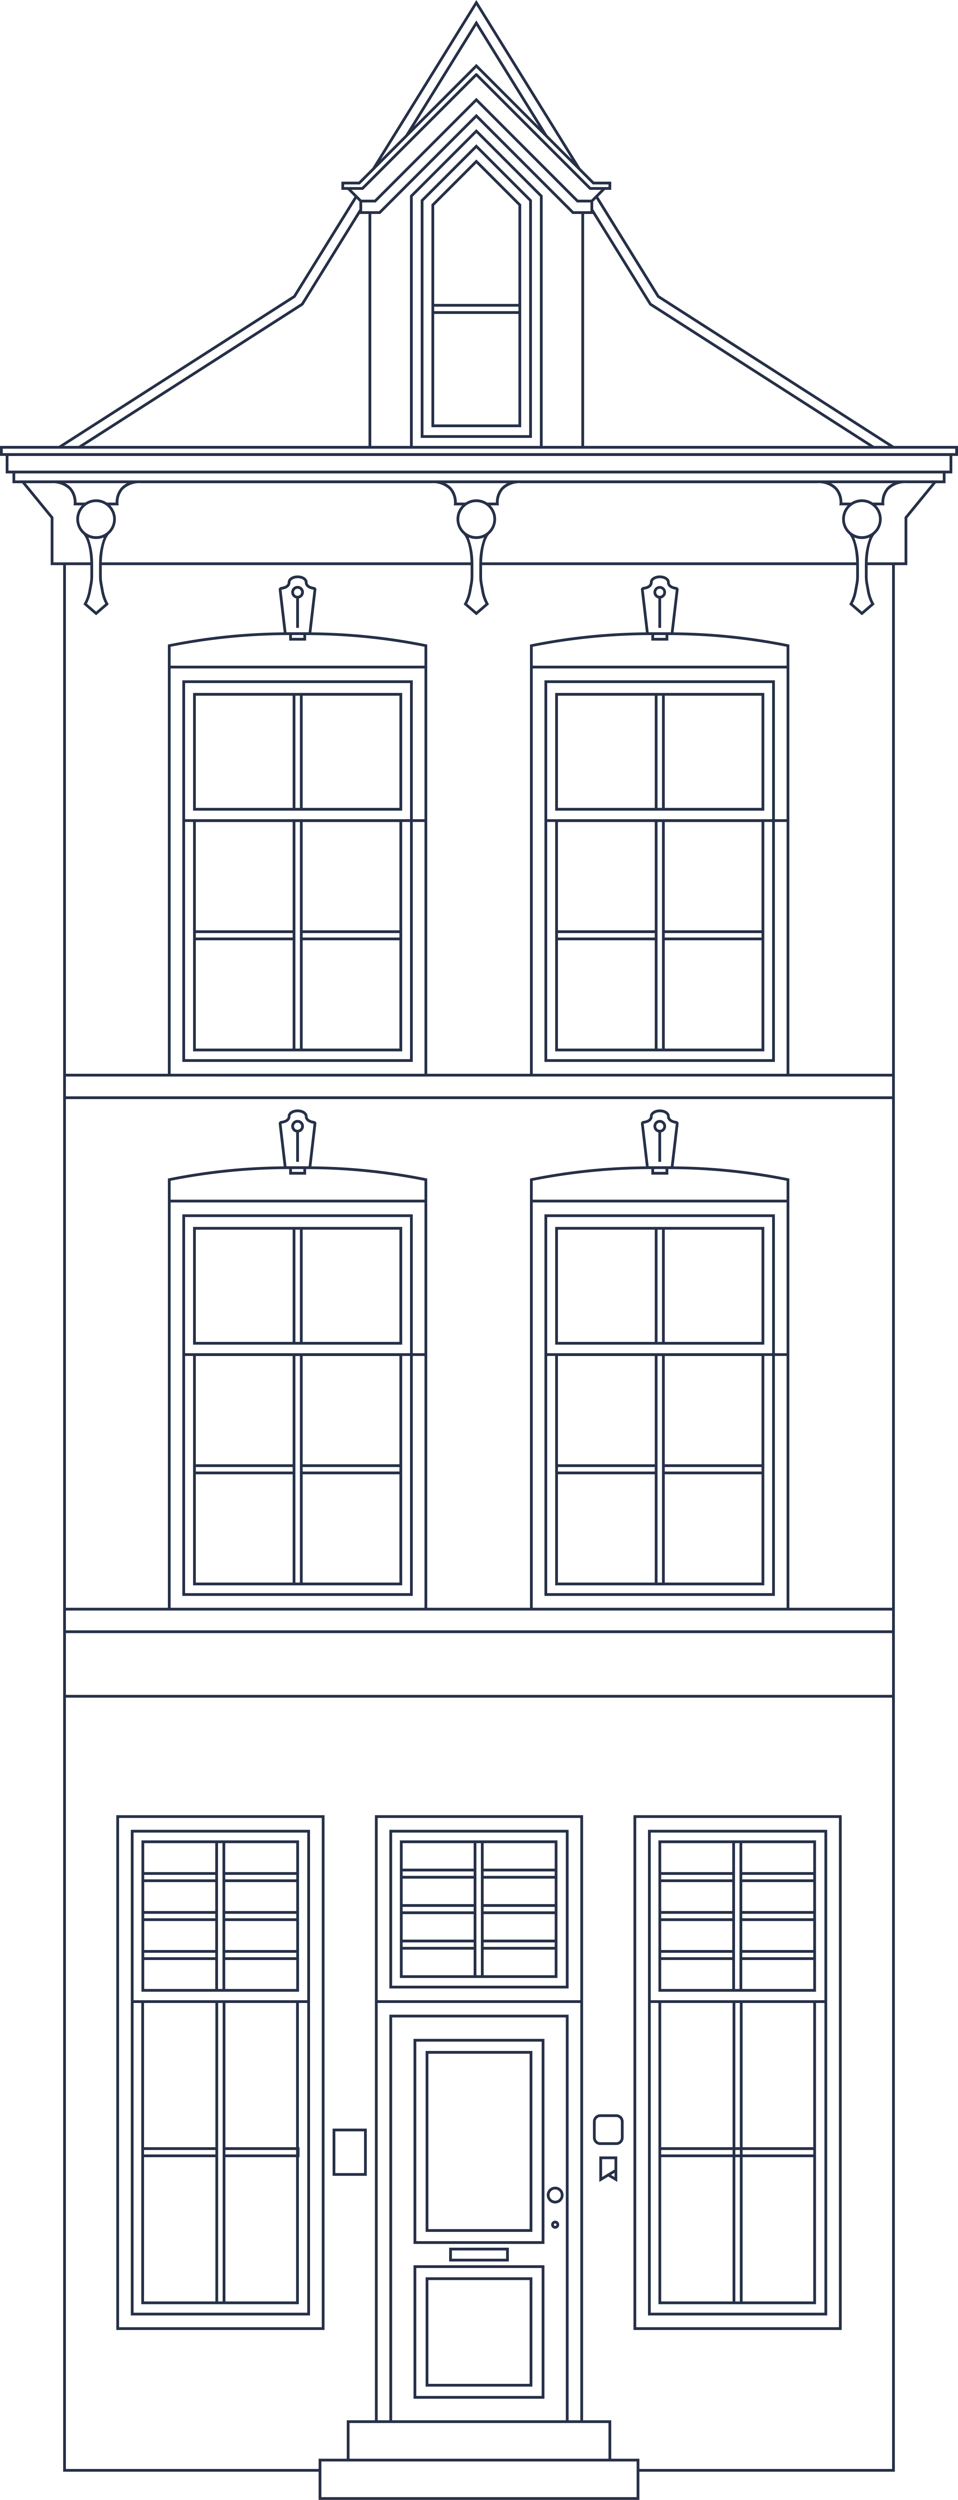 <svg id="Group_12" data-name="Group 12" xmlns="http://www.w3.org/2000/svg" xmlns:xlink="http://www.w3.org/1999/xlink" width="258.98" height="675.29" viewBox="0 0 258.98 675.29">
  <defs>
    <clipPath id="clip-path">
      <rect id="Rectangle_181" data-name="Rectangle 181" width="258.98" height="675.29" fill="#263048"/>
    </clipPath>
  </defs>
  <path id="Path_252" data-name="Path 252" d="M227.54,490.33H171.25V629.39h56.29Zm-.75,138.31H172V491.08h54.79Z" fill="#263048"/>
  <path id="Path_253" data-name="Path 253" d="M223.62,540.31V494.28H175.17V625.47h48.45Zm-47.7-45.28h46.95v45.28H175.92Zm43.93,84.99h-19.1V541.06h19.1Zm-41.1,2.7h19.29v38.96H178.75Zm21.25-2.7h-1.21V541.06H200Zm0,1.95h-1.21v-1.2H200Zm-1.96-1.95H178.75V541.06h19.29Zm-19.29.75h19.29v1.2H178.75Zm20.04,1.95H200v38.96h-1.21Zm1.96,0h19.1v38.96h-19.1Zm19.1-.75h-19.1v-1.2h19.1Zm3.02,42.75H175.92V541.06H178v81.37h42.6V541.06h2.27Z" fill="#263048"/>
  <path id="Path_254" data-name="Path 254" d="M200.66,538.02H220.6V497.14H178v40.88h22.66Zm19.19-.75H200.66v-7.82h19.19Zm-19.19-9.77h19.19v1.2H200.66Zm19.19-.75H200.66v-7.82h19.19Zm-19.19-9.78h19.19v1.21H200.66Zm19.19-.75H200.66v-7.81h19.19Zm-19.19-9.77h19.19v1.21H200.66Zm19.19-.75H200.66v-7.81h19.19Zm-19.94-7.81v39.38H198.7V497.89Zm-1.96,30.81h-19.2v-1.2h19.2Zm0-10.52h-19.2v-1.21h19.2Zm0-10.52h-19.2v-1.21h19.2Zm-19.2-9.77h19.2v7.81h-19.2Zm0,10.52h19.2v7.81h-19.2Zm0,10.52h19.2v7.82h-19.2Zm0,10.52h19.2v7.82h-19.2Z" fill="#263048"/>
  <path id="Path_255" data-name="Path 255" d="M87.73,490.33H31.44V629.39H87.73Zm-.75,138.31H32.19V491.08H86.98Z" fill="#263048"/>
  <path id="Path_256" data-name="Path 256" d="M60.89,538.02H80.84V497.14H38.24v40.88H60.89Zm19.2-.75H60.89v-7.82h19.2Zm-19.2-9.77h19.2v1.2H60.89Zm19.2-.75H60.89v-7.82h19.2Zm-19.2-9.78h19.2v1.21H60.89Zm19.2-.75H60.89v-7.81h19.2Zm-19.2-9.77h19.2v1.21H60.89Zm19.2-.75H60.89v-7.81h19.2Zm-19.95-7.81v39.38h-1.2V497.89ZM58.19,528.7H38.99v-1.2h19.2Zm0-10.52H38.99v-1.21h19.2Zm0-10.52H38.99v-1.21h19.2Zm-19.2-9.77h19.2v7.81H38.99Zm0,10.52h19.2v7.81H38.99Zm0,10.52h19.2v7.82H38.99Zm0,10.52h19.2v7.82H38.99Z" fill="#263048"/>
  <path id="Path_257" data-name="Path 257" d="M83.81,540.31V494.28H35.36V625.47H83.81Zm-47.7-45.28H83.06v45.28H36.11Zm2.83,87.69H58.23v38.96H38.94Zm0-1.95H58.23v1.2H38.94Zm0-39.71H58.23v38.96H38.94Zm20.04,41.66V541.06h1.21v80.62H58.98Zm21.06-.75H60.94v-1.2h19.1Zm-19.1.75h19.1v38.96H60.94Zm19.1-2.7H60.94V541.06h19.1Zm3.02,44.7H36.11V541.06h2.08v81.37h42.6V582.72h.18v-2.7h-.18V541.06h2.27Z" fill="#263048"/>
  <path id="Path_258" data-name="Path 258" d="M153.71,494.28H105.26v42.86h48.45Zm-.75,42.11H106.01V495.03h46.95Z" fill="#263048"/>
  <path id="Path_259" data-name="Path 259" d="M130.75,534.31H150.7V497.14H108.1v37.17h22.65Zm19.2-.75h-19.2v-6.91h19.2Zm-19.2-8.87h19.2v1.21h-19.2Zm19.2-.75h-19.2v-6.88h19.2Zm-19.2-8.84h19.2v1.21h-19.2Zm19.2-.75h-19.2v-6.88h19.2Zm-19.2-8.83h19.2v1.2h-19.2Zm19.2-.75h-19.2v-6.88h19.2ZM130,497.89v35.67h-1.21V497.89Zm-1.96,28.01H108.85v-1.21h19.19Zm0-9.59H108.85V515.1h19.19Zm0-9.59H108.85v-1.2h19.19Zm-19.19-8.83h19.19v6.88H108.85Zm0,9.58h19.19v6.88H108.85Zm0,9.59h19.19v6.88H108.85Zm0,9.59h19.19v6.91H108.85Z" fill="#263048"/>
  <path id="Path_260" data-name="Path 260" d="M147.18,550.75H111.79v55.4h35.39Zm-.75,54.65H112.54V551.5h33.89Z" fill="#263048"/>
  <path id="Path_261" data-name="Path 261" d="M143.92,554.02H115.06v48.87h28.86Zm-.75,48.12H115.81V554.77h27.36Z" fill="#263048"/>
  <path id="Path_262" data-name="Path 262" d="M147.18,611.9H111.79v36.06h35.39Zm-.75,35.31H112.54V612.65h33.89Z" fill="#263048"/>
  <path id="Path_263" data-name="Path 263" d="M143.92,615.16H115.06v29.53h28.86Zm-.75,28.78H115.81V615.91h27.36Z" fill="#263048"/>
  <path id="Path_264" data-name="Path 264" d="M137.56,607.16H121.42v3.73h16.14Zm-15.39.75h14.64v2.23H122.17Z" fill="#263048"/>
  <g id="Group_11" data-name="Group 11">
    <g id="Group_10" data-name="Group 10" clip-path="url(#clip-path)">
      <path id="Path_265" data-name="Path 265" d="M150.07,595.22a2.27,2.27,0,1,0-2.26-2.27,2.275,2.275,0,0,0,2.26,2.27m0-3.79a1.52,1.52,0,1,1-1.51,1.52,1.519,1.519,0,0,1,1.51-1.52" fill="#263048"/>
      <path id="Path_266" data-name="Path 266" d="M150.07,599.86a1.09,1.09,0,1,0,1.1,1.09,1.093,1.093,0,0,0-1.1-1.09m0,1.43a.34.34,0,1,1,.35-.34.344.344,0,0,1-.35.34" fill="#263048"/>
      <path id="Path_267" data-name="Path 267" d="M162.02,586.47v2.93l2.43-1.46,2.42,1.46v-6.89h-4.85Zm.75.45v-3.66h3.35v2.79l-1.67,1.01-.37.22-.36.22-.95.57Zm3.35,1.15-.95-.57.95-.58Z" fill="#263048"/>
      <path id="Path_268" data-name="Path 268" d="M162.28,579.42h4.32a1.989,1.989,0,0,0,1.99-1.99v-4.32a1.989,1.989,0,0,0-1.99-1.99h-4.32a1.989,1.989,0,0,0-1.99,1.99v4.32a1.989,1.989,0,0,0,1.99,1.99m-1.24-6.31a1.246,1.246,0,0,1,1.24-1.24h4.32a1.24,1.24,0,0,1,1.24,1.24v4.32a1.233,1.233,0,0,1-1.24,1.24h-4.32a1.24,1.24,0,0,1-1.24-1.24Z" fill="#263048"/>
      <path id="Path_269" data-name="Path 269" d="M99.16,574.99H89.91v12.76h9.25ZM98.41,587H90.66V575.74h7.75Z" fill="#263048"/>
      <path id="Path_270" data-name="Path 270" d="M81.82,331.42H52.19v31.81h56.54V331.42Zm-28.88.75H79.11v30.31H52.94Zm26.92,0h1.21v30.31H79.86Zm28.12,30.31H81.82V332.17h26.16Z" fill="#263048"/>
      <path id="Path_271" data-name="Path 271" d="M179.71,331.42H150.08v31.81h56.54V331.42Zm-28.88.75H177v30.31H150.83Zm26.92,0h1.21v30.31h-1.21Zm28.12,30.31H179.71V332.17h26.16Z" fill="#263048"/>
      <path id="Path_272" data-name="Path 272" d="M80.462,300.439c1.049,0,1.936.5,1.936,1.1h.75c0-1.035-1.18-1.847-2.686-1.847s-2.686.812-2.686,1.847h.75c0-.6.887-1.1,1.936-1.1" fill="#263048"/>
      <path id="Path_273" data-name="Path 273" d="M80.44,302.52a1.71,1.71,0,0,0-.37,3.38v7.941h.75V305.9a1.71,1.71,0,0,0-.38-3.38m0,2.67a.96.96,0,1,1,.97-.96.967.967,0,0,1-.97.96" fill="#263048"/>
      <path id="Path_274" data-name="Path 274" d="M178.374,300.439c1.049,0,1.937.5,1.937,1.1h.75c0-1.035-1.181-1.847-2.687-1.847s-2.686.812-2.686,1.847h.75c0-.6.888-1.1,1.936-1.1" fill="#263048"/>
      <path id="Path_275" data-name="Path 275" d="M178.36,302.52a1.712,1.712,0,0,0-.38,3.38h0v7.941h.75V305.9a1.71,1.71,0,0,0-.372-3.379m0,2.67a.96.96,0,1,1,.96-.96.96.96,0,0,1-.96.96" fill="#263048"/>
      <path id="Path_276" data-name="Path 276" d="M81.82,187.18H52.19v31.8h56.54v-31.8Zm-28.88.75H79.11v30.3H52.94Zm26.92,0h1.21v30.3H79.86Zm28.12,30.3H81.82v-30.3h26.16Z" fill="#263048"/>
      <path id="Path_277" data-name="Path 277" d="M179.71,187.18H150.08v31.8h56.54v-31.8Zm-28.88.75H177v30.3H150.83Zm26.92,0h1.21v30.3h-1.21Zm28.12,30.3H179.71v-30.3h26.16Z" fill="#263048"/>
      <path id="Path_278" data-name="Path 278" d="M80.07,161.65V169.6h.75V161.65a1.715,1.715,0,1,0-.75,0m.37-2.63a.96.96,0,1,1-.96.96.969.969,0,0,1,.96-.96" fill="#263048"/>
      <path id="Path_279" data-name="Path 279" d="M177.98,161.65h0V169.6h.75v-7.946a1.7,1.7,0,1,0-.752,0m.38-2.63a.96.96,0,1,1-.96.96.96.96,0,0,1,.96-.96" fill="#263048"/>
      <path id="Path_280" data-name="Path 280" d="M113.73,54.01v64.28H143.8V54.01L128.77,38.98Zm29.32,63.53H114.48V54.32l14.29-14.28,14.28,14.28Z" fill="#263048"/>
      <path id="Path_281" data-name="Path 281" d="M116.63,55.21V115.4H140.9V55.21L128.77,43.08Zm23.52,26.88H117.38V55.52l11.39-11.38,11.38,11.38Zm0,32.56H117.38V84.8h22.77ZM117.38,82.84h22.77v1.21H117.38Z" fill="#263048"/>
      <path id="Path_282" data-name="Path 282" d="M258.98,120.45H241.64L178.22,79.81,161.7,53.14l1.86-1.86h1.68V49.07h-4.67L156.9,45.4,128.77,0,100.64,45.39l-3.68,3.68H92.29v2.21h1.68l1.86,1.86L79.31,79.81,15.89,120.45H0v2.7H1.54v4.73H3.37v2.65H5.98l7.72,9.43v12.7h3.37V667.68H86.13v7.61h86.72v-7.61h69.06V152.66h3.37v-12.7l7.72-9.43h2.61v-2.65h1.83v-4.73h1.54ZM129.57,152.51v3.18a11.422,11.422,0,0,0,.19,2.11l.37,2.01a11.559,11.559,0,0,0,1.12,3.26l-2.48,2.14-2.48-2.14a11.882,11.882,0,0,0,1.12-3.26l.36-2.01a11.428,11.428,0,0,0,.2-2.11v-3.18c0-.04,0-.26-.01-.6a19.329,19.329,0,0,0-1.27-6.73,5.336,5.336,0,0,0,4.15,0,19.053,19.053,0,0,0-1.26,6.73c-.01.34-.01.56-.01.6m2.47-9.03-.02.02c-.06.06-.12.12-.19.18a.647.647,0,0,0-.09.08,4.638,4.638,0,0,1-5.95,0,.031.031,0,0,0-.02-.01l-.03-.03c-.01-.02-.02-.02-.03-.03-.07-.06-.14-.13-.2-.19l-.02-.02a4.605,4.605,0,1,1,6.55,0m-.339-7.719h0a5.334,5.334,0,0,0-5.87,0h-2.348a5.973,5.973,0,0,0-1.4-3.977,5.351,5.351,0,0,0-1.685-1.254h16.735a5.32,5.32,0,0,0-1.681,1.257,5.961,5.961,0,0,0-1.4,3.974ZM34.34,130.53a5.331,5.331,0,0,0-1.681,1.257,5.965,5.965,0,0,0-1.4,3.974H28.91a5.334,5.334,0,0,0-5.87,0H20.691a5.975,5.975,0,0,0-1.4-3.977,5.336,5.336,0,0,0-1.684-1.254Zm-8.36,5.1a4.61,4.61,0,0,1,3.27,7.85l-.02.02c-.06.06-.13.13-.2.19-.01.01-.02.01-.03.03l-.02.02c-.01,0-.02.01-.03.02a4.638,4.638,0,0,1-5.95,0,.031.031,0,0,0-.02-.01c-.01-.02-.02-.02-.03-.03l-.03-.03c-.07-.06-.14-.13-.2-.19l-.02-.02a4.61,4.61,0,0,1,3.28-7.85m.79,16.88v3.18a11.428,11.428,0,0,0,.2,2.11l.37,2.01a11.858,11.858,0,0,0,1.11,3.26l-2.47,2.14-2.48-2.14a11.858,11.858,0,0,0,1.11-3.26l.37-2.01a11.428,11.428,0,0,0,.2-2.11v-3.18c0-.04,0-.26-.01-.6a19.329,19.329,0,0,0-1.27-6.73,5.336,5.336,0,0,0,4.15,0,19.329,19.329,0,0,0-1.27,6.73c-.01.34-.01.56-.01.6m2.75-8.26a1.446,1.446,0,0,0,.22-.21c.01,0,.01,0,.02-.01a5.357,5.357,0,0,0,.051-7.519h2.267l-.048-.418a5.4,5.4,0,0,1,1.195-3.814,6.243,6.243,0,0,1,4.825-1.749h78.682a6.224,6.224,0,0,1,4.784,1.746,5.4,5.4,0,0,1,1.2,3.817l-.047.418h2.251a5.361,5.361,0,0,0,.061,7.519c.01.01.01.01.02.01a1.446,1.446,0,0,0,.22.21c1.65,1.76,1.94,6.07,1.98,7.66H27.53c.05-1.59.34-5.9,1.99-7.66m102.8-.01a1.937,1.937,0,0,0,.21-.2c.01,0,.01,0,.02-.01a5.357,5.357,0,0,0,.051-7.519h2.268l-.048-.418a5.4,5.4,0,0,1,1.2-3.814,6.24,6.24,0,0,1,4.824-1.749h80.087a6.243,6.243,0,0,1,4.825,1.749,5.392,5.392,0,0,1,1.195,3.814l-.047.418h2.258a5.376,5.376,0,0,0,.051,7.519c.01.01.01.01.02.01a1.19,1.19,0,0,0,.2.19c1.67,1.74,1.96,6.08,2.01,7.68H130.33c.05-1.59.34-5.92,1.99-7.67m101.48,8.27v3.18a11.428,11.428,0,0,0,.2,2.11l.36,2.01a11.769,11.769,0,0,0,1.12,3.26L233,165.21l-2.48-2.14a11.559,11.559,0,0,0,1.12-3.26l.37-2.01a11.421,11.421,0,0,0,.19-2.11v-3.18c0-.04,0-.26-.01-.6a19.128,19.128,0,0,0-1.26-6.73,5.336,5.336,0,0,0,4.15,0,19.329,19.329,0,0,0-1.27,6.73c-.01.34-.01.56-.01.6m2.48-9.03-.02.02c-.06.06-.13.13-.2.19-.01.01-.02.01-.03.03l-.02.02c-.01,0-.02.01-.03.02a4.637,4.637,0,0,1-5.95,0c-.01-.01-.01-.01-.02-.01l-.01-.01s-.01-.02-.02-.02l-.04-.04c-.07-.06-.13-.12-.19-.18l-.02-.02a4.61,4.61,0,0,1,3.27-7.85,4.61,4.61,0,0,1,3.28,7.85m-.339-7.719h0a5.351,5.351,0,0,0-5.88,0h-2.345a5.965,5.965,0,0,0-1.4-3.974,5.331,5.331,0,0,0-1.681-1.257h16.734a5.336,5.336,0,0,0-1.684,1.254,5.975,5.975,0,0,0-1.4,3.977ZM14.45,151.91V139.69l-7.5-9.16h6.991a6.224,6.224,0,0,1,4.784,1.746,5.407,5.407,0,0,1,1.2,3.817l-.048.418h2.263a5.357,5.357,0,0,0,.051,7.519c.01.01.01.01.02.01a1.446,1.446,0,0,0,.22.21c1.65,1.76,1.94,6.07,1.98,7.66H14.45Zm64.076,5.38c0-.595.887-1.1,1.936-1.1s1.936.5,1.936,1.1h0c0,1.03.83,1.76,2.37,2.02l-1.34,11.48H77.45L76.1,159.27c.01.02.02.03.06.02,1.5-.21,2.37-.94,2.37-2Zm.394,14.26c.5-.01,1.01-.01,1.52-.01.53,0,1.05,0,1.57.01v.75H78.92Zm-.75,0v1.5h4.59v-1.5a164.916,164.916,0,0,1,31.99,3.16v5.108H46.13V174.71a165.38,165.38,0,0,1,32.04-3.16m-32.04,9.018h68.62v40.72h-3.16V183.77H49.29V286.85h62.3V222.038h3.16v68.016H46.13Zm3.91,41.47h2.15V284h56.54V222.038h2.11V286.1H50.04ZM107.98,251.3H81.82V222.06h26.16ZM52.94,254H79.11v29.25H52.94Zm26.17-2.7H52.94V222.06H79.11Zm-26.17.75H79.11v1.2H52.94ZM79.86,254V222.06h1.21v61.19H79.86Zm1.96,0h26.16v29.25H81.82Zm26.16-.75H81.82v-1.2h26.16ZM50.04,184.52h60.8v36.768H50.04ZM115.5,290.81V290.8h27.77v.006h70.12V290.8h27.77v5.35H17.82V290.8H45.38v.006Zm60.938-133.52c0-.595.887-1.1,1.936-1.1s1.937.5,1.937,1.1h0c0,1.03.84,1.76,2.38,2.02l-1.35,11.48h-5.98l-1.35-11.52c.01.02.02.03.06.02,1.51-.21,2.37-.94,2.37-2Zm.392,14.26c.5-.01,1-.01,1.51-.01.53,0,1.06,0,1.58.01v.75h-3.09Zm-.75,0v1.5h4.59v-1.5a164.78,164.78,0,0,1,31.97,3.16v5.108H144.02V174.71a165.516,165.516,0,0,1,32.06-3.16m-32.06,9.018h68.62v40.72h-3.16V183.77h-62.3V286.85h62.3V222.038h3.16v68.016H144.02Zm3.91,41.47h2.15V284h56.54V222.038h2.11V286.1h-60.8ZM205.87,251.3H179.71V222.06h26.16ZM150.83,254H177v29.25H150.83ZM177,251.3H150.83V222.06H177Zm-26.17.75H177v1.2H150.83ZM177.75,254V222.06h1.21v61.19h-1.21Zm1.96,0h26.16v29.25H179.71Zm26.16-.75H179.71v-1.2h26.16Zm-57.94-68.73h60.8v36.768h-60.8ZM241.16,440.4H17.82V435.05H241.16ZM82.01,315.8v.75H78.92v-.75c.5-.01,1.01-.01,1.52-.01.53,0,1.05,0,1.57.01m-3.84,0v1.5h4.59v-1.5a164.919,164.919,0,0,1,31.99,3.16v5.105H46.13V318.96a165.383,165.383,0,0,1,32.04-3.16m36.58,49.734h-3.16V328.02H49.29V431.1h62.3V366.284h3.16V434.3H46.13V324.815h68.62Zm-64.71.75h2.15V428.24H79.11v.01h2.71v-.01h26.91V366.284h2.11V430.35H50.04Zm57.94,29.256H81.82V366.3h26.16Zm-55.04,2.71H79.11v29.24H52.94Zm26.17-2.71H52.94V366.3H79.11Zm-26.17.75H79.11v1.21H52.94Zm26.92,31.2V366.31h1.21v61.18Zm1.96-29.24h26.16v29.24H81.82Zm26.16-.75H81.82v-1.21h26.16ZM50.04,328.77h60.8v36.764H50.04ZM179.92,315.8v.75h-3.09v-.75c.5-.01,1-.01,1.51-.01.53,0,1.06,0,1.58.01m-3.84,0v1.5h4.59v-1.5a164.783,164.783,0,0,1,31.97,3.16v5.105H144.02V318.96a165.52,165.52,0,0,1,32.06-3.16m36.56,49.734h-3.16V328.02h-62.3V431.1h62.3V366.284h3.16V434.3H144.02V324.815h68.62Zm-64.71.75h2.15V428.24H177v.01h2.71v-.01h26.91V366.284h2.11V430.35h-60.8Zm57.94,29.256H179.71V366.3h26.16Zm-55.04,2.71H177v29.24H150.83ZM177,395.54H150.83V366.3H177Zm-26.17.75H177v1.21H150.83Zm26.92,31.2V366.31h1.21v61.18Zm1.96-29.24h26.16v29.24H179.71Zm26.16-.75H179.71v-1.21h26.16Zm-57.94-68.73h60.8v36.764h-60.8ZM241.16,434.3H213.39V318.36l-.29-.07a162.555,162.555,0,0,0-31.01-3.22l1.35-11.48a.617.617,0,0,0-.11-.47.838.838,0,0,0-.58-.33c-.63-.1-1.69-.39-1.69-1.25h-.75c0,1.03.84,1.75,2.38,2.01l-1.35,11.49h-5.98l-1.35-11.52c.01.01.02.02.06.01,1.51-.21,2.37-.93,2.37-1.99h-.75c0,.88-1.08,1.16-1.72,1.25a.839.839,0,0,0-.59.33.589.589,0,0,0-.11.45l1.34,11.5a162.822,162.822,0,0,0-31.05,3.22l-.29.07V434.3H115.5V318.36l-.29-.07a162.689,162.689,0,0,0-31.03-3.22l1.34-11.48a.611.611,0,0,0-.1-.47.838.838,0,0,0-.58-.33c-.63-.1-1.69-.39-1.69-1.25H82.4c0,1.03.83,1.75,2.37,2.01l-1.34,11.49H77.45L76.1,303.52c.01.01.02.02.06.01,1.5-.21,2.37-.93,2.37-1.99h-.75c0,.88-1.08,1.16-1.72,1.25a.819.819,0,0,0-.59.33.644.644,0,0,0-.12.45l1.35,11.5a162.689,162.689,0,0,0-31.03,3.22l-.29.07V434.3H17.82V296.9H241.16ZM102.1,541.06h54.78V653.78h-3.17V544.22H105.26V653.78H102.1Zm54.78-.75H102.1V491.08h54.78Zm-3.92,113.47H106.01V544.97h46.95Zm-47.7.75h59.23v9.63h-70v-9.63h10.77Zm66.84,13.15v6.86H86.88v-9.63H172.1v2.77Zm69.06-.75H172.85v-2.77h-7.61V653.78h-7.61V490.33H101.35V653.78H93.74v10.38H86.13v2.77H17.82V458.58H241.16ZM17.82,441.151H241.16V457.83H17.82Zm223.34-151.1H213.39V174.11l-.29-.06a161.515,161.515,0,0,0-31.01-3.23l1.35-11.47a.631.631,0,0,0-.11-.48.917.917,0,0,0-.58-.33c-.63-.1-1.69-.39-1.69-1.25h0c0-1.036-1.18-1.847-2.687-1.847s-2.686.811-2.686,1.847h0c0,.88-1.08,1.16-1.72,1.25a.916.916,0,0,0-.59.33.622.622,0,0,0-.11.46l1.34,11.49a161.958,161.958,0,0,0-31.05,3.23l-.29.06V290.054H115.5V174.11l-.29-.06a161.648,161.648,0,0,0-31.03-3.23l1.34-11.47a.626.626,0,0,0-.1-.48.917.917,0,0,0-.58-.33c-.63-.1-1.69-.39-1.69-1.25h0c0-1.036-1.179-1.847-2.686-1.847s-2.686.811-2.686,1.847h0c0,.88-1.08,1.16-1.72,1.25a.916.916,0,0,0-.59.33.682.682,0,0,0-.12.46l1.35,11.49a161.825,161.825,0,0,0-31.03,3.23l-.29.06V290.054H17.82V152.66h6.61v3.03a10.965,10.965,0,0,1-.18,1.98l-.37,2a11.036,11.036,0,0,1-1.18,3.3l-.15.27,3.43,2.96,3.42-2.96-.15-.27a11.318,11.318,0,0,1-1.18-3.3l-.36-2a10.976,10.976,0,0,1-.19-1.98v-3.03h99.7v3.03a10.965,10.965,0,0,1-.18,1.98l-.37,2a11.036,11.036,0,0,1-1.18,3.3l-.15.27,3.43,2.96,3.42-2.96-.14-.27a10.768,10.768,0,0,1-1.18-3.3l-.37-2a10.965,10.965,0,0,1-.18-1.98v-3.03H231.45v3.03a10.965,10.965,0,0,1-.18,1.98l-.37,2a10.768,10.768,0,0,1-1.18,3.3l-.14.27L233,166.2l3.43-2.96-.15-.27a10.768,10.768,0,0,1-1.18-3.3l-.37-2a10.965,10.965,0,0,1-.18-1.98v-3.03h6.61Zm3.37-150.364v12.22h-9.97c.05-1.59.34-5.9,1.99-7.66a1.446,1.446,0,0,0,.22-.21c.01,0,.01,0,.02-.01a5.357,5.357,0,0,0,.051-7.519h2.26l-.047-.417a5.407,5.407,0,0,1,1.2-3.817,6.222,6.222,0,0,1,4.784-1.746h6.993Zm10.33-9.91h-1.25l.01-.01H5.36l.01.01H4.12v-1.89H254.86Zm1.83-2.65H2.29v-3.95h254.4ZM177.62,80.28l.05.07,62.58,40.1h-3.98L176.1,81.9,160.37,56.51V54.47l.78-.78ZM97.25,57.8h2.37v62.65H22.66L81.91,82.49l.07-.05Zm-3.12-7.27H93.04v-.71h4.23l1.64-1.64,2.33-2.33,6.65-6.65,2.32-2.32,18.56-18.56,18.56,18.56,2.32,2.33,6.64,6.64,2.33,2.33,1.64,1.64h4.23v.71h-4.8l-1.31-1.31-6.64-6.64-2.32-2.32L129.05,19.89l-.15-.11h-.31L108.13,40.24l-2.33,2.33-6.65,6.65-1.31,1.31H94.13Zm34.64-33.27L111.94,34.09,128.77,6.93,145.6,34.1ZM96.99,51.28h1.16l5.92-5.91v-.01l2.33-2.32.01-.02,22.36-22.35,22.38,22.38,2.32,2.32,5.91,5.91h3.12l-1.21,1.21-.55.55-.9.9h-3.56L128.77,26.42,101.25,53.94H97.69l-.9-.9-.55-.55-1.21-1.21Zm60.17,69.17H146.7V52.81L128.77,34.88,110.83,52.81v67.64H100.37V57.8h2.42l25.98-25.97L154.74,57.8h2.42ZM97.91,55.3v-.61h3.65l27.21-27.21,27.2,27.21h3.65v2.36h-4.57L128.77,30.76,102.48,57.05H97.91V55.3Zm13.67-2.18,17.19-17.18,17.18,17.18v67.33H111.58Zm46.33,4.68h2.38l15.22,24.57.04.07,59.33,38.01H157.91ZM128.77,1.42l25.8,41.65-6.64-6.65L128.77,5.5,109.61,36.42l-6.65,6.65ZM79.79,80.4l.07-.05L96.38,53.69l.78.78v2.04L81.43,81.9,21.26,120.45H17.28Zm178.44,42H.75v-1.2H258.23Z" fill="#263048"/>
    </g>
  </g>
</svg>
